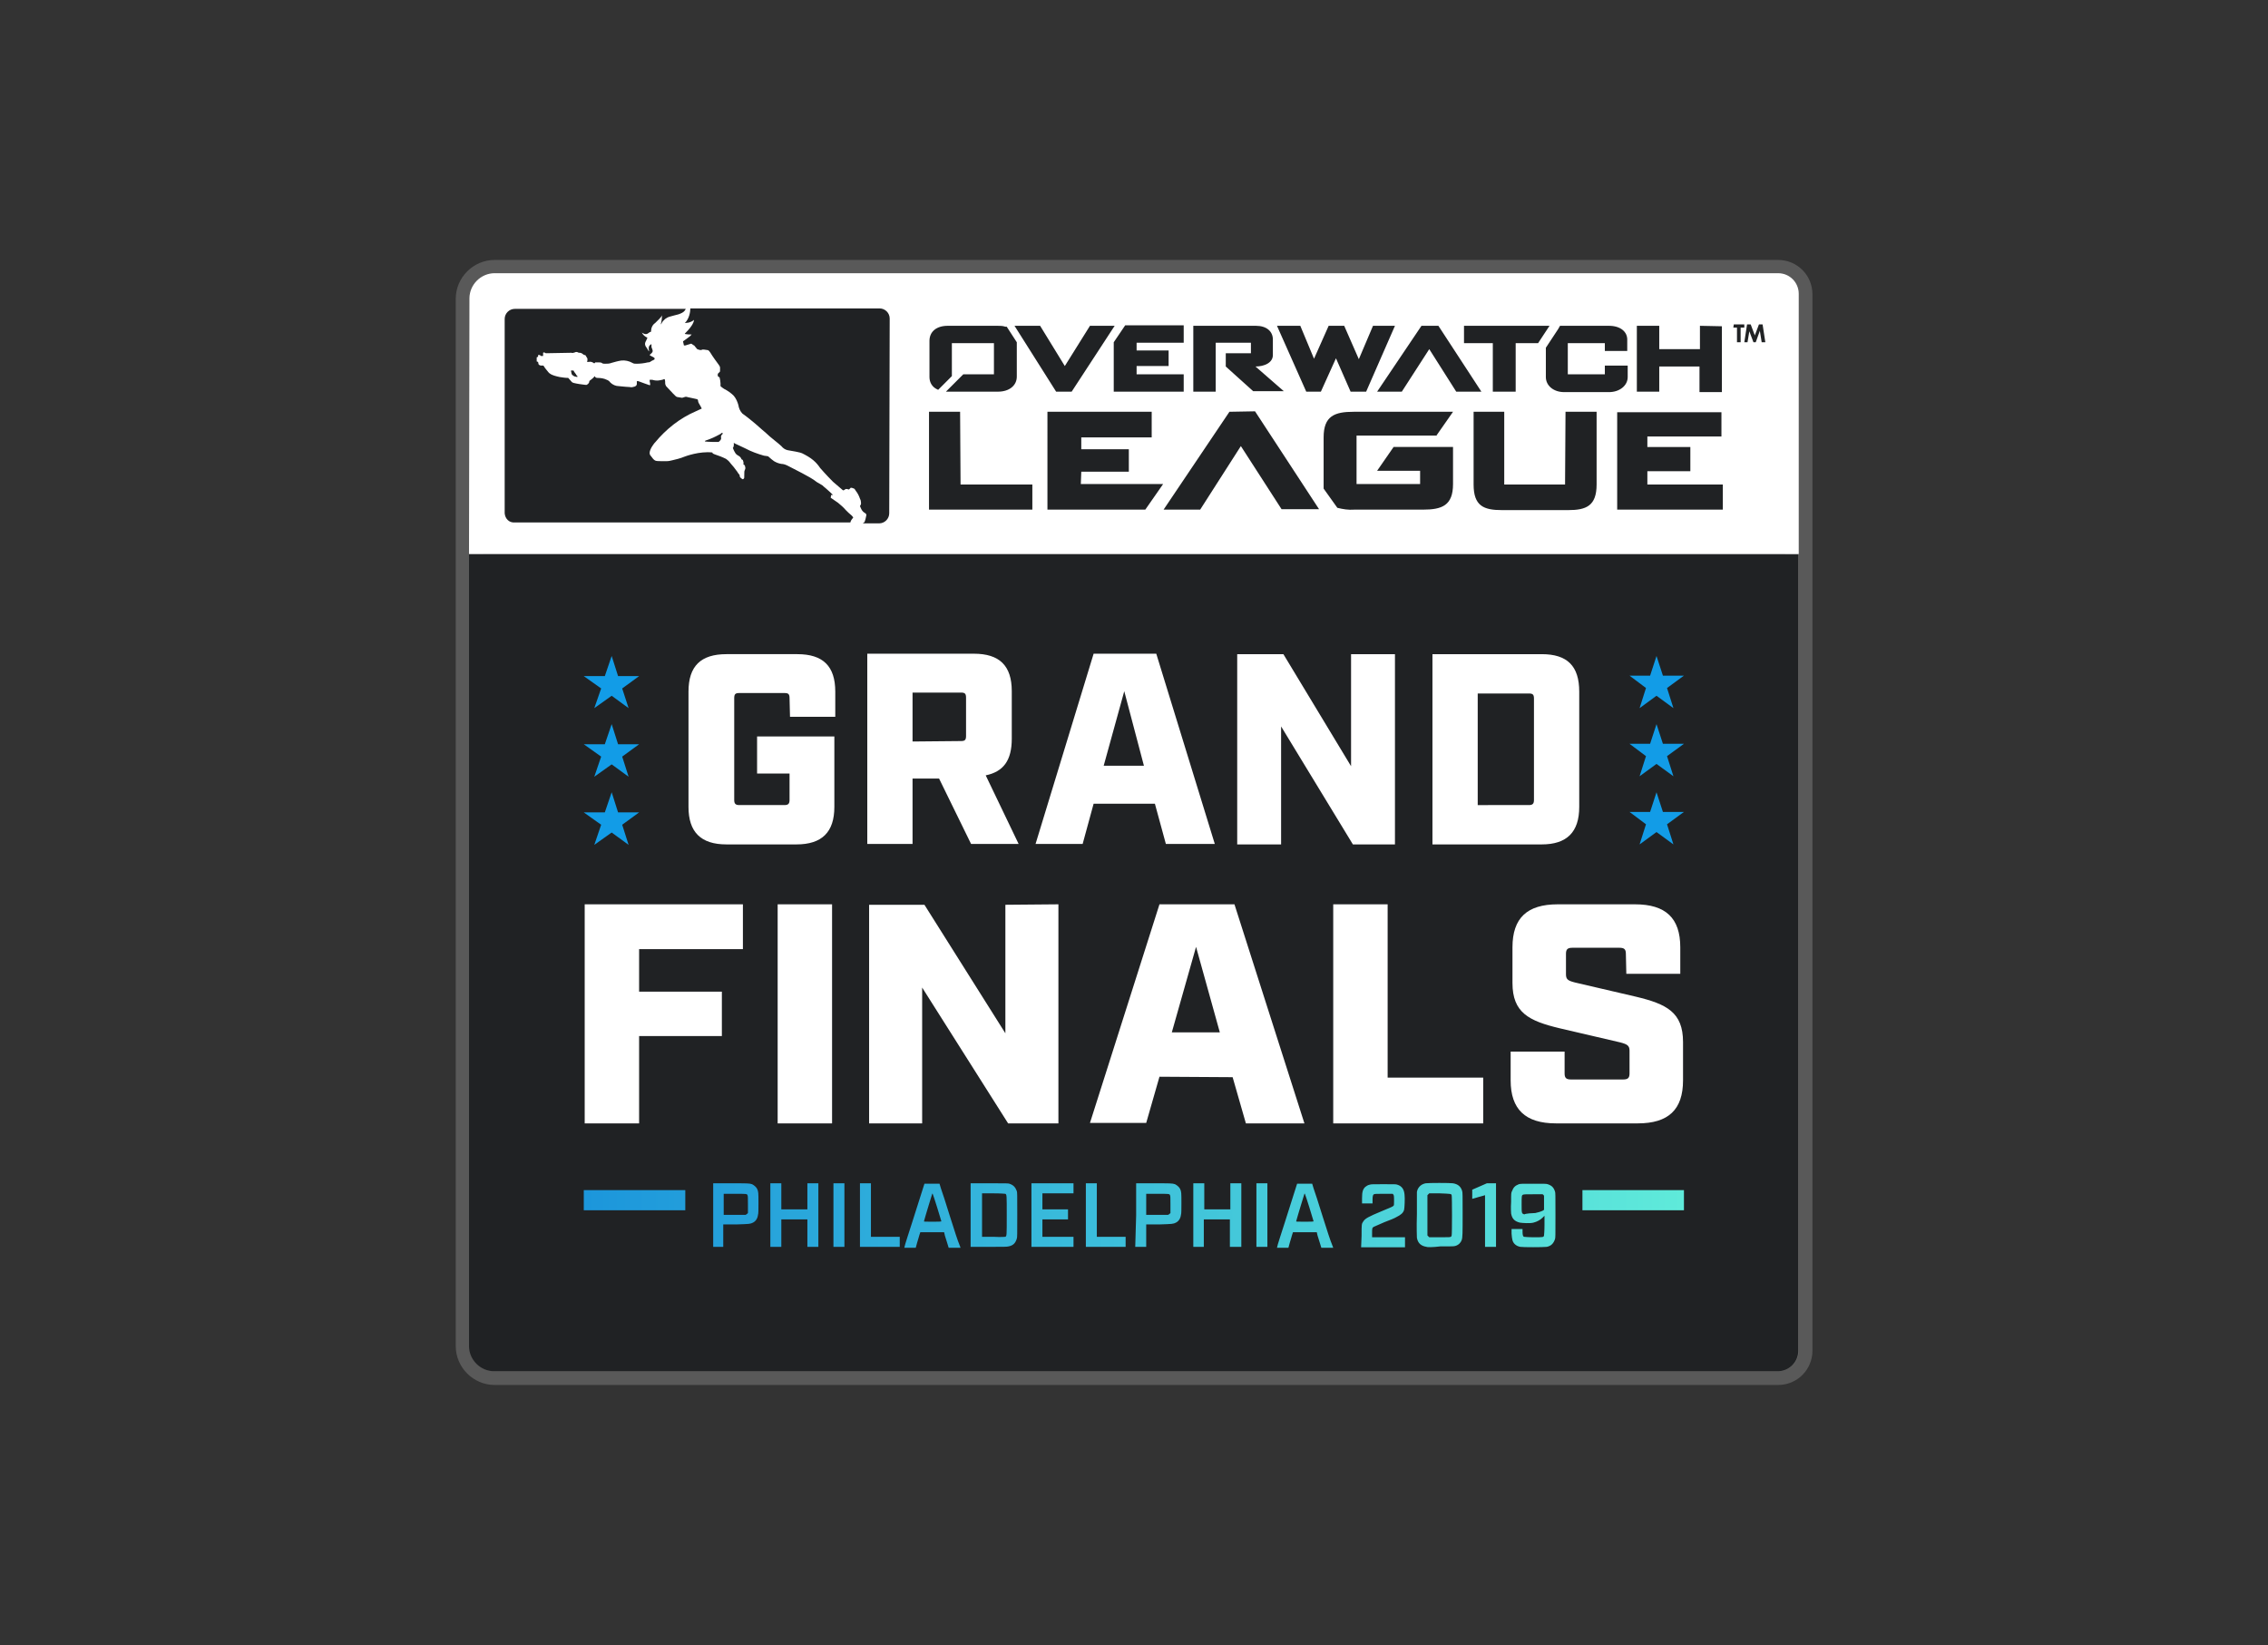 <?xml version="1.0" encoding="UTF-8"?> <svg xmlns:cc="http://creativecommons.org/ns#" xmlns:dc="http://purl.org/dc/elements/1.1/" xmlns:rdf="http://www.w3.org/1999/02/22-rdf-syntax-ns#" xmlns="http://www.w3.org/2000/svg" xmlns:xlink="http://www.w3.org/1999/xlink" version="1.0" id="katman_1" x="0px" y="0px" viewBox="0 0 496 359.7" style="enable-background:new 0 0 496 359.7;" xml:space="preserve"><rect x="0" y="0" width="496" height="359.7" fill="#333333" stroke="none"/> <style type="text/css"> .st0{opacity:0.5;fill:#808080;stroke:#808080;stroke-width:6;stroke-miterlimit:37.795;enable-background:new ;} .st1{fill:#202224;} .st2{fill:#FFFFFF;} .st3{fill:#129CE7;} .st4{fill:url(#SVGID_1_);} </style> <g transform="translate(0 -231.3)"> <g transform="translate(106.97 73.74)"> <path class="st0" d="M1.2,217.4c-3,0-5.5,2.5-5.5,5.5v229c0,3,2.5,5.5,5.5,5.5h280.7c2.5,0,4.5-2,4.5-4.5V221.9 c0-2.5-2-4.5-4.5-4.5L1.2,217.4z"></path> <path class="st1" d="M-4.4,278.7v173.2c0,3,2.5,5.5,5.5,5.5h280.7c2.5,0,4.5-2,4.5-4.5V278.8L-4.4,278.7z"></path> <path class="st2" d="M-4.4,278.7h290.8v-56.9c0-2.5-2-4.5-4.5-4.5H1.2c-3,0-5.5,2.5-5.5,5.5L-4.4,278.7z"></path> <g> <path class="st1" d="M87.5,269.8c0,1.2-1,2.2-2.2,2.2h-3.6c0.2-0.1,0.3-0.2,0.4-0.3c0.2-0.5,0.3-1,0.4-1.5c0-0.2-0.1-0.3-0.2-0.4 c-0.4-0.2-0.7-0.5-0.9-0.9c-0.2-0.4-0.3-0.7-0.3-0.7c0.2-0.2,0.3-0.6,0.2-0.9c0-0.3-0.1-0.5-0.2-0.7c-0.2-0.6-0.5-1.2-0.9-1.7 c-0.1-0.1-0.1-0.2-0.2-0.3c0,0,0-0.1-0.2-0.2c-0.2-0.1-0.5-0.2-0.7-0.2c-0.2,0.2-0.4,0.4-0.4,0.4l-0.4-0.1 c-0.1,0-0.2-0.1-0.5,0.1l-0.3,0.2l-0.2-0.1c-0.7-0.6-1.4-1.2-2.1-1.8c-1.5-1.5-2.8-3-2.8-3c-0.4-0.6-0.9-1.2-1.5-1.7 c-0.7-0.6-1.6-1.1-2.4-1.5c-0.3-0.1-0.2-0.2-3.2-0.7c-0.5-0.1-1-0.4-1.4-0.9c-0.6-0.6-2.4-1.9-3.4-2.9c0,0-1.3-1.1-2.3-2 c-1.9-1.6-2.8-2.2-2.8-2.2c-0.5-0.5-0.8-1.2-0.9-1.9c-0.2-0.7-0.5-1.4-1-2c-0.6-0.6-1.3-1.1-2.1-1.5c-0.3-0.2-0.6-0.4-0.8-0.6 c0-0.2,0-0.4,0-0.6c0-0.4-0.1-0.9-0.2-1.3l-0.4-0.3v-0.5l0.3-0.3c0.1-0.1,0.2-0.1,0.2-0.4c0-0.4,0-0.7,0-0.7s0-0.2-0.3-0.6 c-0.3-0.4-1.4-1.9-1.8-2.6c0,0-0.2-0.3-0.3-0.4c-0.1-0.1-0.2-0.2-0.4-0.2L47,234c-0.1,0-0.3,0-0.4,0c-0.1,0.1-0.3,0.1-0.4,0.1 c-0.2,0-0.7-0.2-0.7-0.2c-0.1-0.1-0.4-0.5-0.5-0.6c-0.1-0.1-0.1-0.2-0.2-0.2l-0.6-0.4l-1.3,0.4c0,0-0.1,0-0.2,0h-0.1l-0.2-0.9 l0.7-0.5c0.3-0.2,0.5-0.4,0.8-0.6l0.4-0.4c-0.5,0-0.9,0-1.4-0.1c0,0-0.1,0-0.1-0.1l0.2-0.2c1.6-1.6,1.8-2.5,1.8-2.8 c-0.3,0.3-0.8,0.5-1.2,0.6l-0.8,0.1c1-1,1.2-2.5,1.2-3.2h41.4c1.2,0,2.2,1,2.2,2.2L87.5,269.8z M50.6,253.8 c-0.1,0.1-0.2,0.2-0.4,0.4c-1,0-2,0-3-0.1c0-0.2,0.1-0.2,0.4-0.3c0.9-0.3,1.8-0.7,2.7-1.2c0.2-0.1,0.4-0.2,0.6-0.4l0.2,0.1v0.1 l-0.2,0.2c-0.1,0.1-0.2,0.3-0.2,0.5C50.8,253.5,50.7,253.6,50.6,253.8L50.6,253.8z M19.3,240c0,0-0.4-0.1-0.5-0.1 c-0.1,0-0.3-0.1-0.4-0.2c-0.2-0.1-0.4-0.3-0.4-0.6c-0.1-0.3-0.1-0.5-0.1-0.5c0.1,0,0.3-0.1,0.4,0h0.2c0,0.1,0.1,0.3,0.2,0.4 c0.1,0.1,0.2,0.3,0.3,0.4c0,0.1,0.1,0.2,0.2,0.3C19.3,239.7,19.3,239.8,19.3,240C19.3,239.9,19.3,239.9,19.3,240L19.3,240z M3.4,269.8v-42.5c0-1.2,1-2.2,2.2-2.2H43c-0.2,0.5-0.6,0.8-1.1,1c-0.4,0.2-0.9,0.3-1.3,0.4c-0.4,0.1-0.8,0.2-1.1,0.3 c-0.4,0.1-0.7,0.3-1,0.5c-0.2,0.2-0.3,0.3-0.5,0.5c-0.1,0.1-0.2,0.3-0.3,0.5c-0.1,0.1-0.2,0.2-0.2,0.3c0.2-0.7,0.3-1.4,0.3-2.1 c-0.1,0.4-1,1.2-1.5,1.7c-0.6,0.4-0.9,1.1-0.9,1.9c-0.1,0-0.2,0.1-0.3,0.1c-0.4,0.3-0.6,0.5-1.1,0.4c-0.1-0.1-0.3-0.1-0.4-0.2 c-0.1,0-0.1-0.1-0.2-0.1c0.2,0.4,0.6,0.8,1,1c0.1,0,0.2,0.1,0.2,0.2c-0.1,0.1-0.3,0.7-0.4,0.8c-0.2,0.4-0.1,0.8,0.1,1.1 c0.2,0.2,0.5,0.8,0.5,0.8s0.1,0.1,0.2,0.2c-0.1-0.3-0.1-0.5-0.1-0.8c0-0.3,0.2-0.6,0.6-0.8c0,0.1,0,0.2,0,0.4 c0,0.2,0,0.4,0.1,0.5c0,0.1,0.1,0.2,0.1,0.3c0.1,0.2,0.1,0.5-0.1,0.7c-0.1,0.1-0.2,0.2-0.3,0.3c-0.1,0.1-0.2,0.1-0.2,0.2 c0.1,0.1,0.2,0.1,0.3,0.2l0.4,0.2c0.2,0.1,0.4,0.2,0.4,0.4c0,0.1-0.1,0.2-0.1,0.2l-0.6,0.3c-0.1,0.1-0.2,0.1-0.3,0.2 c-0.2,0.1-0.3,0.1-0.5,0.1c-0.8,0.2-1.7,0.3-2.5,0.3c-0.3,0-0.6,0-0.9-0.2c-0.7-0.4-1.6-0.6-2.4-0.5c-0.7,0.1-1.4,0.3-2.1,0.5 c-0.5,0.2-1,0.2-1.5,0.2c-0.2,0-0.5,0-0.7-0.2c0,0-0.1-0.1-0.7-0.1c-0.2,0-0.5,0-0.7,0c-0.1,0.2-0.2,0.2-0.2,0.2 c-0.1,0-0.2-0.1-0.2-0.1c-0.3-0.2-0.7-0.3-1-0.2c-0.1,0-0.3,0-0.4,0c0.1-0.2,0.1-0.4,0.1-0.6c0-0.1,0-0.2-0.1-0.3 c-0.1-0.2-0.3-0.5-0.3-0.5s0-0.1-0.2-0.1c-0.1,0-0.3-0.1-0.4-0.2c-0.2-0.2-0.5-0.3-0.7-0.3c-0.1,0-0.3,0-0.4-0.1 c-0.2-0.1-0.5-0.1-0.6,0c-0.3,0.1-0.6,0.2-0.8,0.1l-5.5,0.1c-0.1,0-0.2,0-0.3-0.1c-0.1-0.1-0.3-0.1-0.4,0l0,0.7h-0.5 c0,0-0.1-0.3-0.6-0.2c0,0.2,0,0.3,0,0.3l0,0.1c-0.1,0-0.2,0-0.3,0.1c0,0.3,0,0.6,0,0.9l0.3,0.1l0.1,0.5c0.1,0.2,0.4,0.3,0.6,0.3 c0.2,0,0.5-0.1,0.6,0.2c0.3,0.5,0.7,0.9,1,1.3c0.2,0.2,0.5,0.6,2.4,1c0.6,0.1,1.3,0.2,1.9,0.2c0.1,0.1,0.7,0.8,0.7,0.8 s0.1,0.2,0.5,0.3c0.8,0.2,1.6,0.3,2.4,0.4c0.3,0,0.4,0.1,0.6-0.1c0.2-0.1,0.3-0.3,0.4-0.5l0-0.2l0.1-0.1c0.4-0.3,0.8-0.6,1.1-1 c0,0.1,0.1,0.2,0.1,0.2c0,0,0.1,0.2,0.5,0.2c0.7,0,1.4,0.1,2,0.4c0.3,0.1,0.6,0.3,0.8,0.6c0.5,0.5,1.2,0.8,1.9,0.8 c1,0.1,2,0.2,2.4,0.2c0.3,0.1,0.7,0,1-0.1c0.3-0.1,0.5-0.3,0.5-0.6v-0.4c0-0.1,0-0.2,0-0.2c0.1,0,0.2,0,0.3,0 c0.2,0.1,2.5,0.9,2.5,0.9s0.2,0,0.1-0.4c-0.1-0.4-0.1-0.6-0.1-0.6c0-0.1,0-0.2,0.1-0.2c0,0,0,0,0,0c0.3,0,0.6,0,0.8,0.1 c0.5,0.1,1,0.1,1.4,0c0.2,0,0.3-0.1,0.5-0.1c0.3-0.1,0.4-0.2,0.5-0.1c0.1,0.3,0.1,0.6,0.1,0.9c0,0.2,0.1,0.4,0.2,0.6l1.5,1.6 l0.5,0.5c0.2,0.2,0.4,0.3,0.6,0.3c0.2,0,0.4,0.1,0.6,0.1c0.3,0.1,0.5,0,0.8-0.1c0.2-0.1,0.5-0.1,0.7,0c0.4,0.1,2,0.4,2.2,0.5 l0.1,0.3l0,0.1c0,0,0.1,0.4,0.2,0.5c0.1,0.1,0.6,1.1,0.6,1.1s-0.4,0.2-1.3,0.6c-3.5,1.5-6.5,3.9-8.9,6.8l-0.1,0.1 c0,0-1.1,1.3-1.1,2.2c0,0.3,0.1,0.5,0.3,0.7c0.3,0.4,0.5,0.7,0.8,0.9c0.2,0.1,0.2,0.2,1.3,0.2c1.1,0,1.4,0,1.4,0 c0.4,0,0.8-0.1,1.2-0.2l1.2-0.3c0.2-0.1,0.5-0.1,1.2-0.4c0.5-0.2,3.5-1.3,6.3-1l0.1,0.2c0,0,0.1,0.1,0.4,0.2 c0.9,0.3,1.7,0.6,2.5,1c0.3,0.2,0.5,0.4,0.7,0.6c0.2,0.3,0.5,0.6,1,1.2c0.2,0.3,0.4,0.5,0.6,0.8c0.2,0.2,0.3,0.5,0.5,0.7 c0.1,0.1,0.2,0.2,0.2,0.4c0,0.2,0.1,0.4,0.3,0.5c0.2,0.2,0.4,0.4,0.6,0.1c0.1-0.1,0.1-0.1,0.1-0.8c0-0.5,0-0.9,0.1-1 c0.1-0.2,0.2-0.5,0.1-0.7c0-0.2-0.1-0.5-0.4-0.6c0.1-0.3,0-0.6-0.1-0.9c-0.1-0.1-0.2-0.2-0.3-0.2c-0.1-0.3-0.3-0.6-0.7-0.8 c-0.3-0.2-0.5-0.2-0.9-1c0,0-0.2-0.4-0.3-0.7c0,0,0.3-0.2,0.2-1.1c0.2,0.1,0.5,0.3,0.8,0.4l1.7,0.8c1.3,0.7,2.7,1.2,4.1,1.6 l0.7,0.1c0.2,0,0.3,0.1,0.4,0.2c0.3,0.3,0.7,0.6,1.1,0.9c0.5,0.3,1,0.5,1.6,0.6c0.5,0,1,0.2,1.4,0.4c0,0,2.3,1.2,3.1,1.6 c1.1,0.6,2.3,1.2,3.3,2c0,0,0.9,0.5,1.2,0.7c0.1,0.1,0.3,0.3,0.8,0.7s1.3,1.2,1.3,1.2l0.2,0.2h-0.4l-0.1,0.6c0,0,0.9,0.6,1.6,1.1 c0.6,0.5,1.2,1,1.7,1.6c0.3,0.3,0.9,0.9,1.3,1.2c0,0,0.4,0.4,0.3,0.5c-0.3,0.3-0.5,0.6-0.6,1H5.6C4.4,271.9,3.5,271,3.4,269.8 L3.4,269.8z"></path> <path class="st1" d="M272.1,229.2h0.8v3.2h0.8v-3.2h0.8v-0.7h-2.3L272.1,229.2z M278.5,228.5h-0.8l-0.9,2.4l-0.9-2.4h-0.8 l-0.6,3.9h0.7l0.4-2.4l0.9,2.4h0.5l0.9-2.5l0.4,2.5h0.8L278.5,228.5z"></path> <path class="st1" d="M193.3,228.8l-3.1,7.3l-3.2-7.3h-3.4l-3.2,7.2l-3-7.2h-5.1l6.4,14.4h3.2l3.3-7.3l3.2,7.3h3.4l6.3-14.4H193.3 z M264.8,228.8v5.1h-8.9v-5.1H251v14.4h4.9v-5.5h8.8v5.6h4.9v-14.4L264.8,228.8z M203.9,228.8l-9.7,14.4h5.4l6-9.3l5.9,9.3h5.5 l-9.4-14.4H203.9z M131.4,228.8l-5.5,8.8l-5.4-8.8h-5.6l9.1,14.4h3.4l9.4-14.4H131.4z M213.2,228.8v3.8h6.3v10.6h5v-10.6h4.9 l2.5-3.8H213.2z M112.9,229c-0.6-0.2-1.1-0.2-1.7-0.2h-10.9c-2.5,0-4,1.3-4,3.3v7.9c0,1.2,0.6,2.2,1.7,2.7l0.2,0.1l3-3v-7.2h9.2 v6.8h-6.7l-3.8,3.8h11.4c2.4,0,4.1-1.3,4.1-3.3v-7.5l-2.2-3.4L112.9,229z M244.9,228.8h-9.8c-0.3,0-0.5,0-0.8,0h-0.1l-0.4,0.7 l-2.7,4.1v6.4c0,1.9,1.7,3.3,4,3.3h9.8c2.3,0,4.1-1.4,4.1-3.3v-2.5H244v1.9h-8.1v-6.8h8.1v1.7h4.9V232 C249,230.1,247.4,228.8,244.9,228.8L244.9,228.8z M136.6,232.4v10.8h15.3v-3.8h-10.3v-1.8h7v-3.4h-7v-1.7h10.3v-3.8h-12.8 L136.6,232.4z M171.4,235.2v-3.4c0-1.8-1.4-3-3.7-3H154v14.4h4.9v-10.7h7.4c0.1,0,0.2,0,0.3,0v2.3c-0.1,0-0.2,0-0.3,0h-5.2v2.9 l6,5.4h6.7l-6.2-5.4C169.5,237.7,171.4,236.9,171.4,235.2L171.4,235.2z"></path> <path class="st1" d="M129.5,260.7h10.4v-4.9h-10.4v-2.6h15.4v-5.6h-22.8V269h21.4l3.9-5.6h-18L129.5,260.7z M161.9,247.6 L147.5,269h8l8.9-13.9l8.9,13.8h8.2l-14-21.4L161.9,247.6z M103,247.6h-6.8V269h22.6v-5.5h-15.7L103,247.6z M235.3,263.5H222 v-15.9h-6.7v15.9c0,4.7,2.2,5.6,6.2,5.6H236c3.9,0,6.2-0.9,6.2-5.6v-15.9h-6.8L235.3,263.5z M253.3,263.5v-2.9h9.4v-5.3h-9.4 v-2.3h16.2v-5.3h-22.8V269h23.1v-5.5L253.3,263.5z M207.1,252.9l3.7-5.3h-21.7c-4.2,0-6.6,0.9-6.6,5.6v10.3c0,0.3,0,0.6,0,0.9 l3,4.2c1.2,0.3,2.4,0.5,3.7,0.4h15c4.2,0,6.6-0.9,6.6-5.6v-8.1h-13l-3.6,5.2h9.4v2.9h-13.9v-10.6H207.1z"></path> </g> <path class="st2" d="M230.2,300.6c5.6,0,8.2,2.6,8.2,8.2V334c0,5.5-2.7,8.2-8.2,8.2h-23.9v-41.6L230.2,300.6z M227.4,333.6 c0.8,0,1.1-0.3,1.1-1.1v-22.2c0-0.9-0.3-1.1-1.1-1.1h-11.2v24.4L227.4,333.6z M198.1,300.6v41.6h-9.2l-15.7-25.8v25.8h-9.6v-41.6 h10.1l14.8,24.5v-24.5H198.1z M132.2,333.3l-2.4,8.8h-10.3l12.7-41.6h13.7l12.8,41.6h-10.7l-2.4-8.8H132.2z M138.9,308.7 l-4.5,16.3h8.8L138.9,308.7z M105.4,342.1l-7-14.3h-5.8v14.3h-9.9v-41.6H106c5.6,0,8.3,2.6,8.3,8.2v10.4c0,4.7-1.8,7.2-5.7,8 l7.2,15L105.4,342.1z M103.2,319.6c0.8,0,1.1-0.2,1.1-1.1v-8.4c0-0.9-0.3-1.1-1.1-1.1H92.6v10.7L103.2,319.6z M65.7,310.2 c0-0.9-0.3-1.1-1.1-1.1h-9.9c-0.8,0-1.1,0.2-1.1,1.1v22.3c0,0.8,0.3,1.1,1.1,1.1h9.9c0.8,0,1.1-0.3,1.1-1.1v-5.8h-7.1v-8.1h16.9 V334c0,5.5-2.7,8.2-8.3,8.2H51.9c-5.6,0-8.3-2.7-8.3-8.2v-25.2c0-5.6,2.7-8.2,8.3-8.2h15.5c5.6,0,8.3,2.6,8.3,8.2v5.5h-9.9 L65.7,310.2z"></path> <path class="st2" d="M248.6,366.1c0-1-0.4-1.3-1.4-1.3h-10.3c-1,0-1.4,0.3-1.4,1.3v4.5c0,1.1,0.4,1.4,2,1.8l13.3,3.1 c6.7,1.6,10.3,3.4,10.3,9.9v8.4c0,6.4-3.2,9.4-9.9,9.4h-17.9c-6.7,0-9.9-3.1-9.9-9.4v-6.3h11.8v4.8c0,1,0.4,1.3,1.4,1.3H248 c1,0,1.4-0.3,1.4-1.3v-5c0-1.1-0.5-1.4-2-1.8l-13.3-3.1c-6.7-1.6-10.3-3.4-10.3-9.9v-7.8c0-6.4,3.2-9.4,9.9-9.4h16.9 c6.7,0,9.9,3,9.9,9.4v5.8h-11.8L248.6,366.1z M196.5,355.3v37.9h20.9v10h-32.8v-47.9L196.5,355.3z M146.6,393l-2.9,10.1h-12.3 l15.2-47.8H163l15.3,47.9h-12.8l-2.9-10.1L146.6,393z M154.6,364.6l-5.3,18.7h10.5L154.6,364.6z M124.5,355.3v47.9h-11l-18.8-29.7 v29.7H83.1v-47.8h12.1l17.7,28.1v-28.1L124.5,355.3z M63.1,355.3H75v47.9H63.1V355.3z M20.9,355.3h34.6v9.8H32.8v9.3h18.1v9.7 H32.8v19.1H20.9V355.3z"></path> <g> <polygon class="st3" points="24.5,337.9 20.7,335.2 25.3,335.2 26.8,330.8 28.2,335.2 32.8,335.2 29.1,337.9 30.5,342.3 26.8,339.6 23,342.3 "></polygon> <polygon class="st3" points="24.5,323 20.7,320.3 25.3,320.3 26.8,315.9 28.2,320.3 32.8,320.3 29.1,323 30.5,327.4 26.8,324.7 23,327.4 "></polygon> <polygon class="st3" points="24.5,308.1 20.7,305.4 25.3,305.4 26.8,301 28.2,305.4 32.8,305.4 29.1,308.1 30.5,312.4 26.8,309.7 23,312.4 "></polygon> <polygon class="st3" points="257.6,337.8 261.3,335.1 256.7,335.1 255.3,330.8 253.9,335.1 249.4,335.1 253,337.8 251.6,342.2 255.3,339.5 259,342.2 "></polygon> <polygon class="st3" points="257.6,322.9 261.3,320.2 256.7,320.2 255.3,315.9 253.9,320.2 249.4,320.2 253,322.9 251.6,327.3 255.3,324.6 259,327.3 "></polygon> <polygon class="st3" points="257.6,308 261.3,305.3 256.7,305.3 255.3,301 253.9,305.3 249.4,305.3 253,308 251.6,312.4 255.3,309.7 259,312.4 "></polygon> </g> <linearGradient id="SVGID_1_" gradientUnits="userSpaceOnUse" x1="20.7" y1="253.179" x2="261.384" y2="253.179" gradientTransform="matrix(1 0 0 -1 -3.750324e-03 676.489)"> <stop offset="0" style="stop-color:#1C96DB"></stop> <stop offset="1" style="stop-color:#5FEADA"></stop> </linearGradient> <path class="st4" d="M49,423.3v-7l3.7,0c3.8,0,4.2,0,4.8,0.2c0.4,0.2,0.9,0.6,1.1,1c0.3,0.6,0.3,0.9,0.3,3.2c0,1.2,0,2.3-0.1,2.5 c-0.1,0.8-0.5,1.4-1.1,1.7c-0.6,0.3-0.7,0.3-3.7,0.4l-2.8,0v4.9H49L49,423.3z M56.4,423l0.2-0.2l0-1.9c0-1.3,0-1.9-0.1-2 c-0.1-0.3-0.2-0.3-2.8-0.3h-2.4v4.6h4.8L56.4,423z M61.5,423.3v-7h2.4v5.7h5.7v-5.7h2.4v13.9h-2.4v-6h-5.7v6h-2.4V423.3z M75.3,423.3v-7h2.4v13.9h-2.4V423.3z M81.1,423.3v-7h2.4v11.7h6.3v2.2h-8.7L81.1,423.3z M91,429.6c0.1-0.4,0.8-2.5,1.5-4.7 c0.7-2.2,1.6-5.1,2-6.3l0.7-2.2h3.3l0.3,1c0.2,0.5,1.1,3.3,2,6.2c0.9,2.9,1.8,5.6,2,6l0.3,0.8l-2.6,0l-0.4-1.3 c-0.2-0.7-0.5-1.5-0.5-1.7l-0.1-0.4h-5.2l-0.2,0.6c-0.1,0.3-0.3,1.1-0.5,1.7l-0.3,1.1l-2.5,0L91,429.6z M98.9,424.6 c0-0.1-1.8-5.9-1.9-6c0,0-0.1-0.1-0.1,0c0,0-1.4,4.5-1.8,6c0,0.1,0.1,0.1,1.9,0.1C98,424.7,98.9,424.7,98.9,424.6L98.9,424.6z M105.3,423.3v-7l4.1,0c3.8,0,4.1,0,4.4,0.1c0.9,0.3,1.3,0.8,1.6,1.6c0.1,0.3,0.1,0.7,0.1,5.2c0,4.4,0,4.9-0.1,5.2 c-0.3,1-0.8,1.5-1.8,1.7c-0.4,0.1-1,0.1-4.4,0.1h-3.9L105.3,423.3z M112.9,428c0.3-0.2,0.3-0.2,0.3-4.7c0-4.5,0-4.5-0.3-4.7 c-0.1,0-0.9-0.1-2.6-0.1h-2.5v9.5h2.5C111.9,428.1,112.8,428,112.9,428L112.9,428z M118.6,423.3v-7h9.2l0,2.2l-6.8,0v3.5h5.6v2.2 H121v3.8l6.8,0l0,1.1l0,1.1h-9.2L118.6,423.3z M130.5,423.3v-7h2.4v11.7h6.3v2.2h-8.7L130.5,423.3z M141.5,423.3v-7l3.7,0 c3.8,0,4.2,0,4.8,0.2c0.4,0.2,0.9,0.6,1.1,1c0.3,0.6,0.3,0.9,0.3,3.2c0,1.2,0,2.3-0.1,2.5c-0.1,0.8-0.5,1.4-1.1,1.7 c-0.6,0.3-0.7,0.3-3.7,0.4l-2.8,0v4.9h-2.4L141.5,423.3L141.5,423.3z M148.8,423l0.2-0.2l0-1.9c0-1.3,0-1.9-0.1-2 c-0.1-0.3-0.2-0.3-2.8-0.3h-2.4v4.6h4.8L148.8,423z M154,423.3v-7h2.4v5.7h5.7v-5.7h2.4v13.9H162v-6h-5.7v6H154V423.3z M167.8,423.3v-7h2.4v13.9h-2.4V423.3z M172.5,429.6c0.1-0.4,0.8-2.5,1.5-4.7c0.7-2.2,1.6-5.1,2-6.3l0.7-2.2h3.3l0.3,1 c0.2,0.5,1.1,3.3,2,6.2c0.9,2.9,1.8,5.6,2,6l0.3,0.8l-2.6,0l-0.4-1.3c-0.2-0.7-0.5-1.5-0.5-1.7l-0.1-0.4h-5.2l-0.2,0.6 c-0.1,0.3-0.3,1.1-0.5,1.7l-0.3,1.1l-2.5,0L172.5,429.6z M180.3,424.6c0-0.1-1.8-5.9-1.9-6c0,0-0.1-0.1-0.1,0c0,0-1.4,4.5-1.8,6 c0,0.1,0.1,0.1,1.9,0.1C179.5,424.7,180.3,424.7,180.3,424.6L180.3,424.6z M190.8,427.8c0-2.7,0-2.6,0.4-3.2c0.4-0.6,1.1-1,4-2.2 c2.2-0.9,2.4-1,2.6-1.2c0.1-0.1,0.1-0.3,0.1-1c0-1,0-1.3-0.2-1.5l-0.1-0.1h-2c-1.3,0-2,0-2.1,0.1c-0.2,0.1-0.3,0.4-0.3,1.2v0.8 h-2.3l0-1.1c0-1.5,0.2-2,0.7-2.5c0.3-0.2,0.5-0.4,1-0.5c0.3-0.1,0.6-0.1,3-0.1c2.6,0,2.7,0,3,0.1c1,0.3,1.5,1,1.6,2.2 c0.1,0.8,0,2.9-0.1,3.3c-0.2,0.7-0.7,1.1-1.7,1.6c-0.3,0.2-1.5,0.7-2.6,1.1c-1.1,0.5-2.1,0.9-2.3,1c-0.4,0.2-0.4,0.4-0.4,1.4v0.9 h7.2v2.2h-9.6L190.8,427.8z M205,430.2c-1.2-0.2-1.9-0.8-2.1-2c0-0.3-0.1-1.9,0-5.2l0-4.8l0.1-0.4c0.3-0.8,0.9-1.3,1.8-1.5 c0.6-0.1,5.4-0.1,6,0c1.1,0.2,1.7,0.7,2,1.7c0.1,0.3,0.1,1.1,0.1,4.7c0,4.6,0,5.4-0.2,6c-0.2,0.6-0.7,1.1-1.4,1.3 c-0.4,0.1-0.5,0.1-3.3,0.1C206.4,430.3,205.1,430.3,205,430.2L205,430.2z M210.3,428c0.1,0,0.2-0.2,0.2-0.3c0.1-0.3,0.1-8.5,0-8.8 c-0.1-0.3-0.1-0.3-2.6-0.4l-2.3,0l-0.2,0.2l-0.2,0.2v8.8l0.2,0.2l0.2,0.2h2.3C209.8,428.1,210.2,428.1,210.3,428L210.3,428z M217.8,424.6c0-3.1,0-5.7,0-5.7c0,0-0.6,0.2-1.4,0.4c-0.7,0.2-1.3,0.4-1.4,0.4c0,0,0-0.5,0-1l0-1l3.2-1.4l2,0v13.9h-2.4 L217.8,424.6z M225.5,430.2c-0.5-0.1-0.9-0.3-1.2-0.6c-0.5-0.5-0.6-1-0.7-2.3l0-1h2.4v0.6c0,0.7,0.1,1,0.3,1.1 c0.1,0,0.8,0.1,2.1,0.1c2.2,0,2.2,0,2.3-0.4c0-0.1,0.1-0.9,0.1-2.2v-2.1l-0.4,0.4c-0.5,0.5-1.2,0.9-2,1.1c-0.7,0.2-2.4,0.1-3,0 c-1.2-0.3-1.7-0.9-1.9-2c0-0.3-0.1-1.1,0-2.5c0-1.9,0-2,0.2-2.4c0.3-0.8,0.7-1.2,1.5-1.5c0.4-0.1,0.5-0.1,3.2-0.1 c2.5,0,2.8,0,3.1,0.1c0.9,0.3,1.3,0.7,1.6,1.6c0.1,0.3,0.1,0.7,0.1,5.2c0,4.5,0,4.9-0.1,5.2c-0.3,0.9-0.8,1.5-1.8,1.7 C230.5,430.3,226.1,430.3,225.5,430.2L225.5,430.2z M228.8,422.8c0.5-0.1,1.2-0.3,1.6-0.5l0.3-0.2l0-1.4c0-0.8,0-1.5,0-1.6 c0-0.1-0.1-0.3-0.2-0.3l-0.1-0.1h-2.1c-1.4,0-2.1,0-2.2,0.1c-0.3,0.1-0.3,0.4-0.3,2.1c0,2,0,2,0.6,2.2 C226.6,422.9,228.4,422.8,228.8,422.8L228.8,422.8z M239.1,417.8h22.2v4.4h-22.2V417.8z M20.7,417.8h22.2v4.4H20.7V417.8z"></path> </g> </g> </svg> 